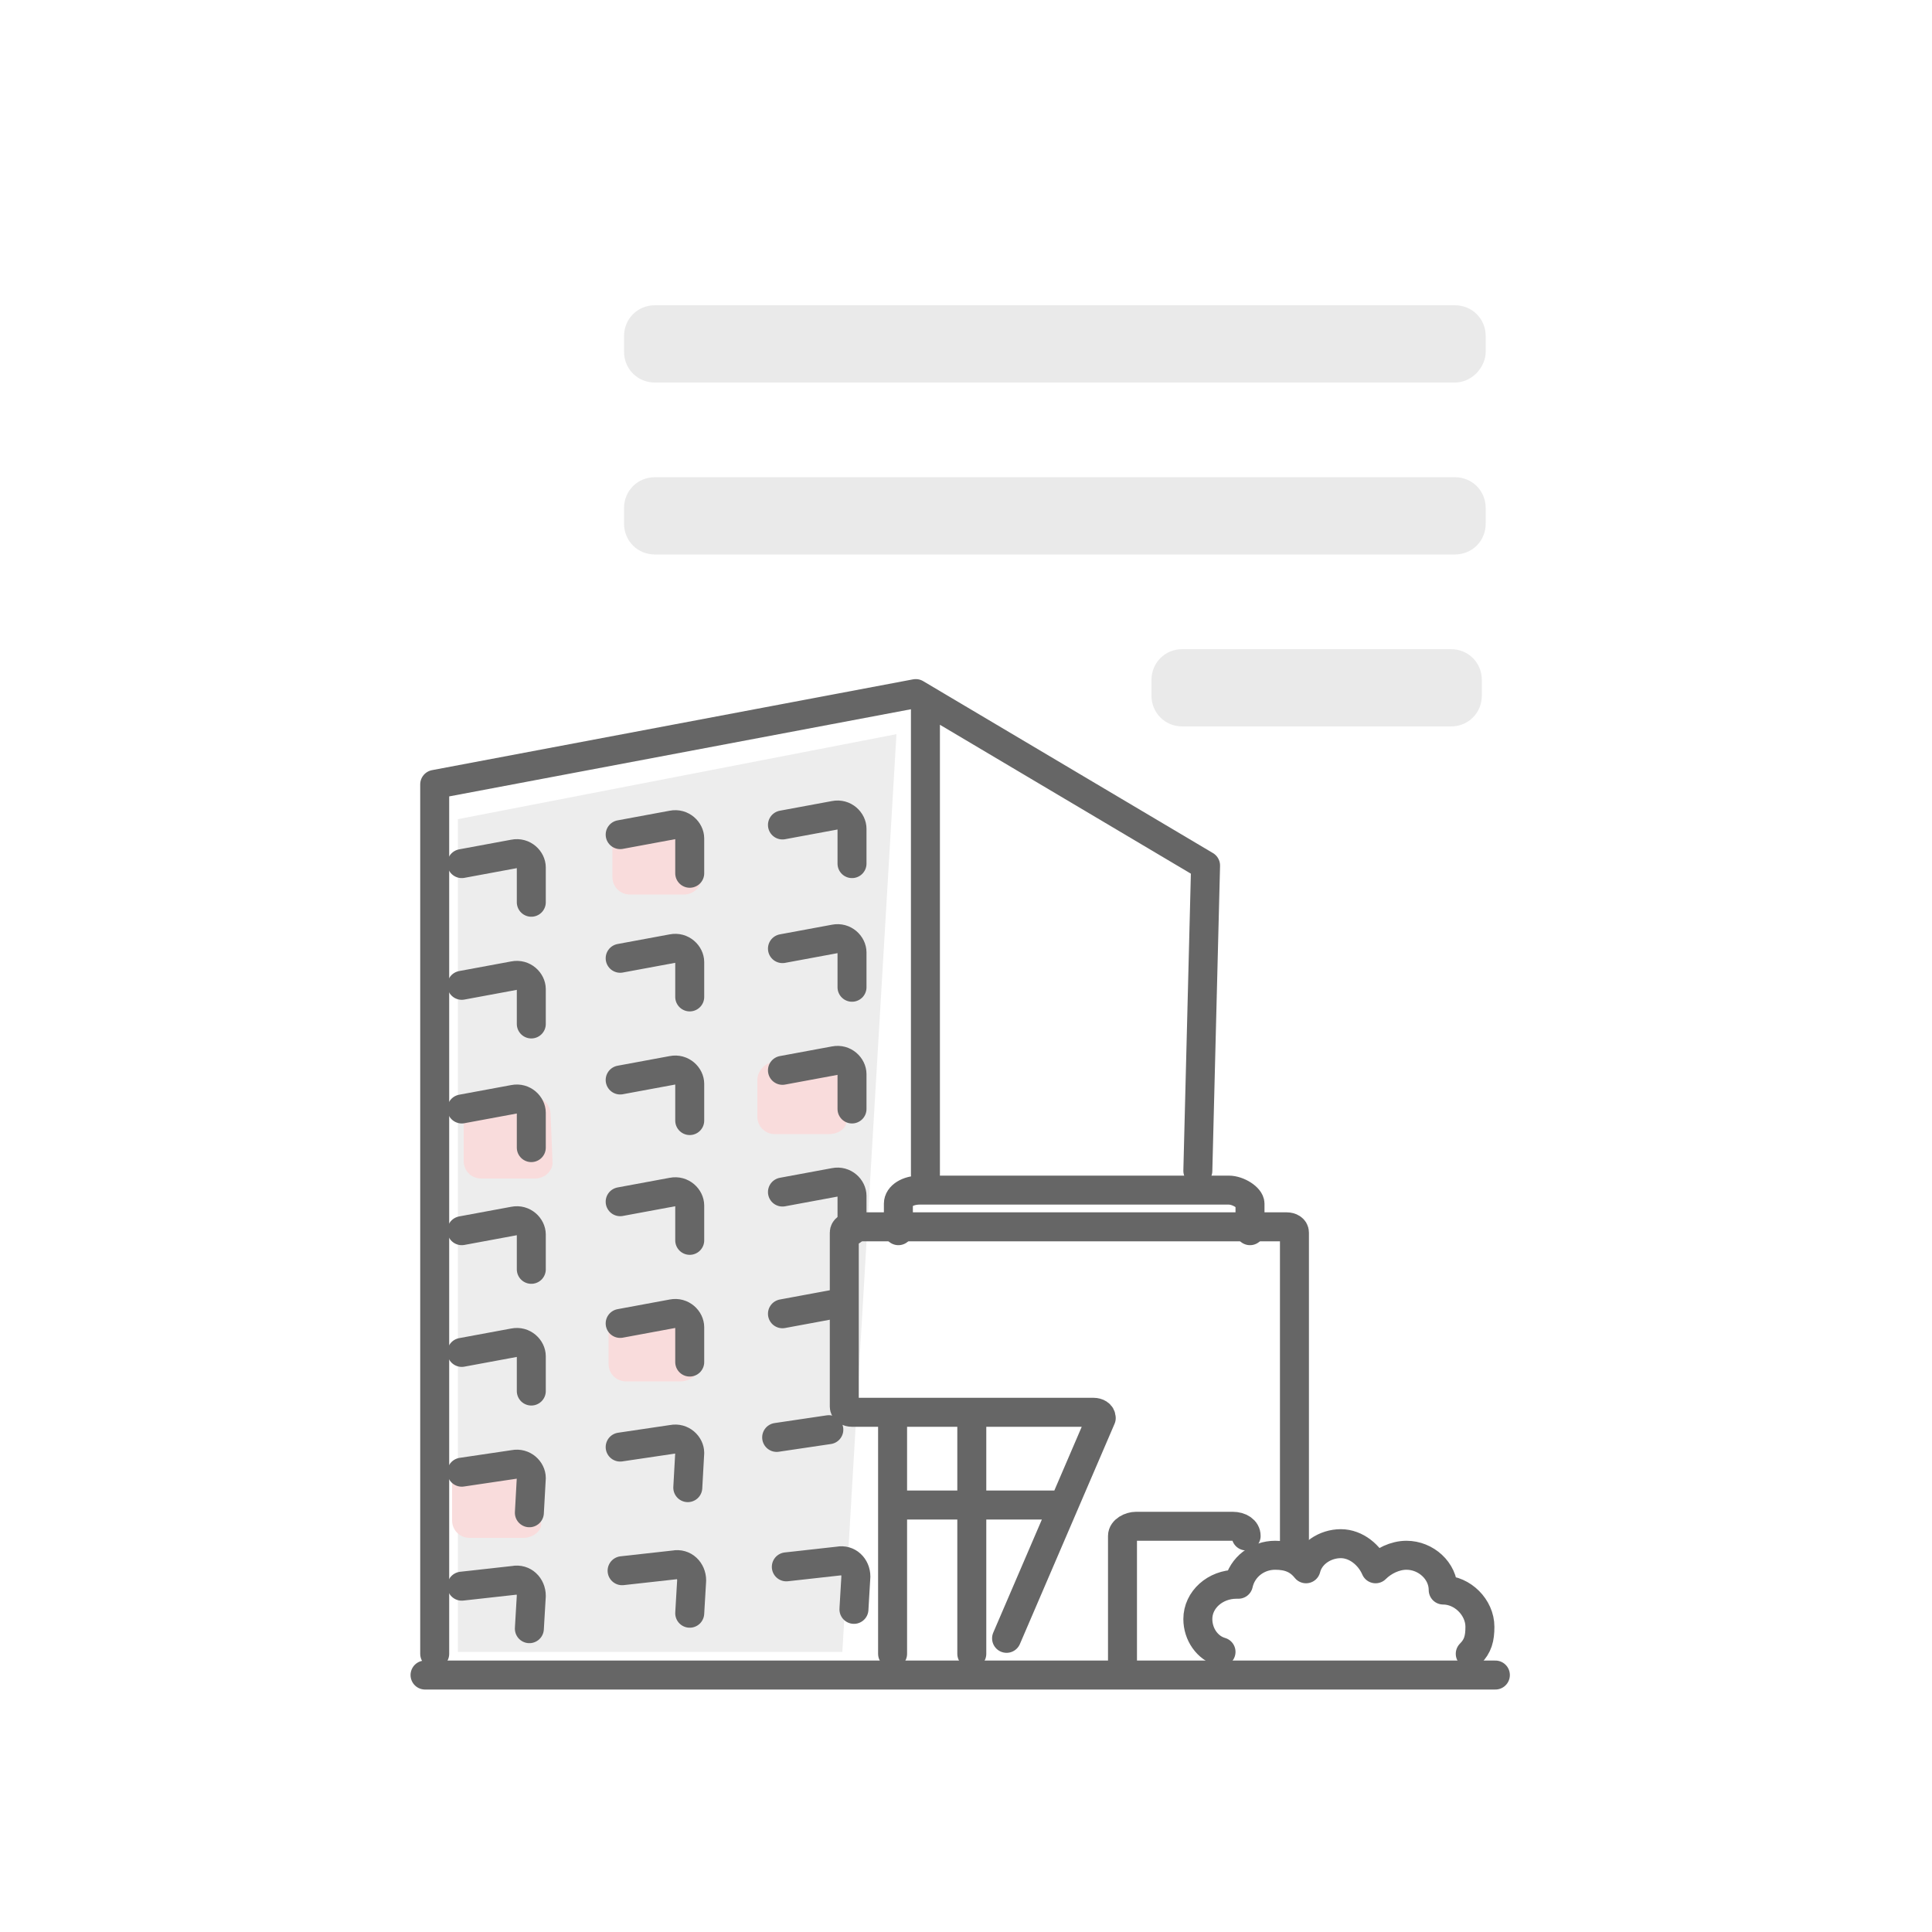 <?xml version="1.0" encoding="utf-8"?>
<!-- Generator: Adobe Illustrator 26.0.2, SVG Export Plug-In . SVG Version: 6.00 Build 0)  -->
<!DOCTYPE svg PUBLIC "-//W3C//DTD SVG 1.1//EN" "http://www.w3.org/Graphics/SVG/1.1/DTD/svg11.dtd">
<svg version="1.1" id="Layer_1" xmlns:x="http://ns.adobe.com/Extensibility/1.0/" xmlns:i="http://ns.adobe.com/AdobeIllustrator/10.0/" xmlns:graph="http://ns.adobe.com/Graphs/1.0/"
	 xmlns="http://www.w3.org/2000/svg" xmlns:xlink="http://www.w3.org/1999/xlink" x="0px" y="0px" viewBox="0 0 100 100"
	 style="enable-background:new 0 0 100 100;" xml:space="preserve">
<style type="text/css">
	.st0{fill:#FFFFFF;}
	.st1{fill:#EDEDED;}
	.st2{fill:#F9DCDC;}
	.st3{fill:#EAEAEA;}
	.st4{fill:none;stroke:#666666;stroke-width:1.5;stroke-linecap:round;stroke-linejoin:round;stroke-miterlimit:10;}
</style>
<rect x="-1.9" y="-1.1" class="st0" width="102.9" height="102.9"/>
<path class="st1" d="M43.6,85.5H23.7V42.4L46.4,38L43.6,85.5z"/>
<path class="st2" d="M35.4,46.3h-2.8c-0.5,0-0.9-0.4-0.9-0.9v-1.9c0-0.4,0.3-0.8,0.7-0.9l2.7-0.5c0.6-0.1,1.1,0.3,1.1,0.9l0.1,2.5
	C36.3,45.9,35.9,46.3,35.4,46.3z"/>
<path class="st2" d="M27.7,61h-2.8c-0.5,0-0.9-0.4-0.9-0.9v-1.9c0-0.4,0.3-0.8,0.7-0.9l2.7-0.5c0.6-0.1,1.1,0.3,1.1,0.9l0.1,2.5
	C28.6,60.6,28.2,61,27.7,61z"/>
<path class="st2" d="M35.2,71.5h-2.8c-0.5,0-0.9-0.4-0.9-0.9v-1.9c0-0.4,0.3-0.8,0.7-0.9l2.7-0.5c0.6-0.1,1.1,0.3,1.1,0.9l0.1,2.5
	C36.2,71.1,35.8,71.5,35.2,71.5z"/>
<path class="st2" d="M42.9,58.7h-2.8c-0.5,0-0.9-0.4-0.9-0.9v-1.9c0-0.4,0.3-0.8,0.7-0.9l2.7-0.5c0.6-0.1,1.1,0.3,1.1,0.9l0.1,2.5
	C43.9,58.3,43.5,58.7,42.9,58.7z"/>
<path class="st2" d="M27.1,79.6h-2.8c-0.5,0-0.9-0.4-0.9-0.9v-1.9c0-0.4,0.3-0.8,0.7-0.9l2.7-0.5c0.6-0.1,1.1,0.3,1.1,0.9l0.1,2.5
	C28.1,79.2,27.6,79.6,27.1,79.6z"/>
<path class="st3" d="M75.3,19.8H33.9c-0.9,0-1.6-0.7-1.6-1.6v-0.8c0-0.9,0.7-1.6,1.6-1.6h41.4c0.9,0,1.6,0.7,1.6,1.6v0.8
	C76.9,19,76.2,19.8,75.3,19.8z"/>
<path class="st3" d="M75.3,28.7H33.9c-0.9,0-1.6-0.7-1.6-1.6v-0.8c0-0.9,0.7-1.6,1.6-1.6h41.4c0.9,0,1.6,0.7,1.6,1.6v0.8
	C76.9,28,76.2,28.7,75.3,28.7z"/>
<path class="st3" d="M75.1,37.6H61.2c-0.9,0-1.6-0.7-1.6-1.6v-0.8c0-0.9,0.7-1.6,1.6-1.6h13.9c0.9,0,1.6,0.7,1.6,1.6V36
	C76.7,36.9,76,37.6,75.1,37.6z"/>
<path class="st4" d="M22.5,85.6v-45l24.9-4.7l15,8.9L62,60.6 M47.9,36.7v24.1"/>
<path class="st4" d="M52.1,84.8L57,73.4c0-0.2-0.2-0.3-0.4-0.3H44.1c-0.2,0-0.4-0.1-0.4-0.3v-9c0-0.2,0.2-0.3,0.4-0.3h22.5
	c0.2,0,0.4,0.1,0.4,0.3v16.3 M46.2,73.3v12.3 M50.3,73.3v12.3 M54.1,80.2 M54.1,73.3 M46.4,77.9h8.2"/>
<path class="st4" d="M58.1,86.3v-6.8c0-0.3,0.4-0.5,0.7-0.5h5c0.4,0,0.7,0.2,0.7,0.5 M46.5,63.7v-1.4c0-0.4,0.5-0.7,1.1-0.7h16
	c0.5,0,1.1,0.4,1.1,0.7v1.4"/>
<path class="st4" d="M76.1,85.6c0.4-0.4,0.5-0.8,0.5-1.4c0-1-0.9-1.9-1.9-1.9l0,0c0-1-0.9-1.8-1.9-1.8c-0.6,0-1.2,0.3-1.6,0.7
	c-0.3-0.7-1-1.3-1.8-1.3c-0.8,0-1.6,0.5-1.8,1.3c-0.4-0.5-0.9-0.7-1.6-0.7c-0.9,0-1.7,0.6-1.9,1.5H64c-1.1,0-2,0.8-2,1.8
	c0,0.8,0.5,1.5,1.2,1.7"/>
<line class="st4" x1="22" y1="86.7" x2="77.4" y2="86.7"/>
<g>
	<path class="st4" d="M23.9,44.7l2.7-0.5c0.5-0.1,0.9,0.3,0.9,0.7v1.8"/>
	<path class="st4" d="M23.9,51l2.7-0.5c0.5-0.1,0.9,0.3,0.9,0.7v1.8"/>
	<path class="st4" d="M23.9,57.4l2.7-0.5c0.5-0.1,0.9,0.3,0.9,0.7v1.8"/>
	<path class="st4" d="M23.9,63.7l2.7-0.5c0.5-0.1,0.9,0.3,0.9,0.7v1.8"/>
	<path class="st4" d="M23.9,70l2.7-0.5c0.5-0.1,0.9,0.3,0.9,0.7v1.8"/>
	<path class="st4" d="M23.9,76.2l2.7-0.4c0.5-0.1,0.9,0.3,0.9,0.7l-0.1,1.8"/>
	<path class="st4" d="M23.9,82.1l2.7-0.3c0.5-0.1,0.9,0.3,0.9,0.8l-0.1,1.7"/>
</g>
<g>
	<path class="st4" d="M32.1,43.2l2.7-0.5c0.5-0.1,0.9,0.3,0.9,0.7v1.8"/>
	<path class="st4" d="M32.1,49.6l2.7-0.5c0.5-0.1,0.9,0.3,0.9,0.7v1.8"/>
	<path class="st4" d="M32.1,55.9l2.7-0.5c0.5-0.1,0.9,0.3,0.9,0.7V58"/>
	<path class="st4" d="M32.1,62.2l2.7-0.5c0.5-0.1,0.9,0.3,0.9,0.7v1.8"/>
	<path class="st4" d="M32.1,68.5l2.7-0.5c0.5-0.1,0.9,0.3,0.9,0.7v1.8"/>
	<path class="st4" d="M32.1,74.9l2.7-0.4c0.5-0.1,0.9,0.3,0.9,0.7l-0.1,1.8"/>
	<path class="st4" d="M32.2,81.3l2.7-0.3c0.5-0.1,0.9,0.3,0.9,0.8l-0.1,1.7"/>
</g>
<path class="st4" d="M66.9,110.1"/>
<path class="st4" d="M40.5,42.7l2.7-0.5c0.5-0.1,0.9,0.3,0.9,0.7v1.8 M40.5,49.1l2.7-0.5c0.5-0.1,0.9,0.3,0.9,0.7v1.8 M40.5,55.4
	l2.7-0.5c0.5-0.1,0.9,0.3,0.9,0.7v1.8 M40.5,61.7l2.7-0.5c0.5-0.1,0.9,0.3,0.9,0.7v1.8 M40.5,68l2.7-0.5 M40.2,74.4l2.7-0.4
	 M40.7,81.1l2.7-0.3c0.5-0.1,0.9,0.3,0.9,0.8l-0.1,1.7"/>
</svg>
